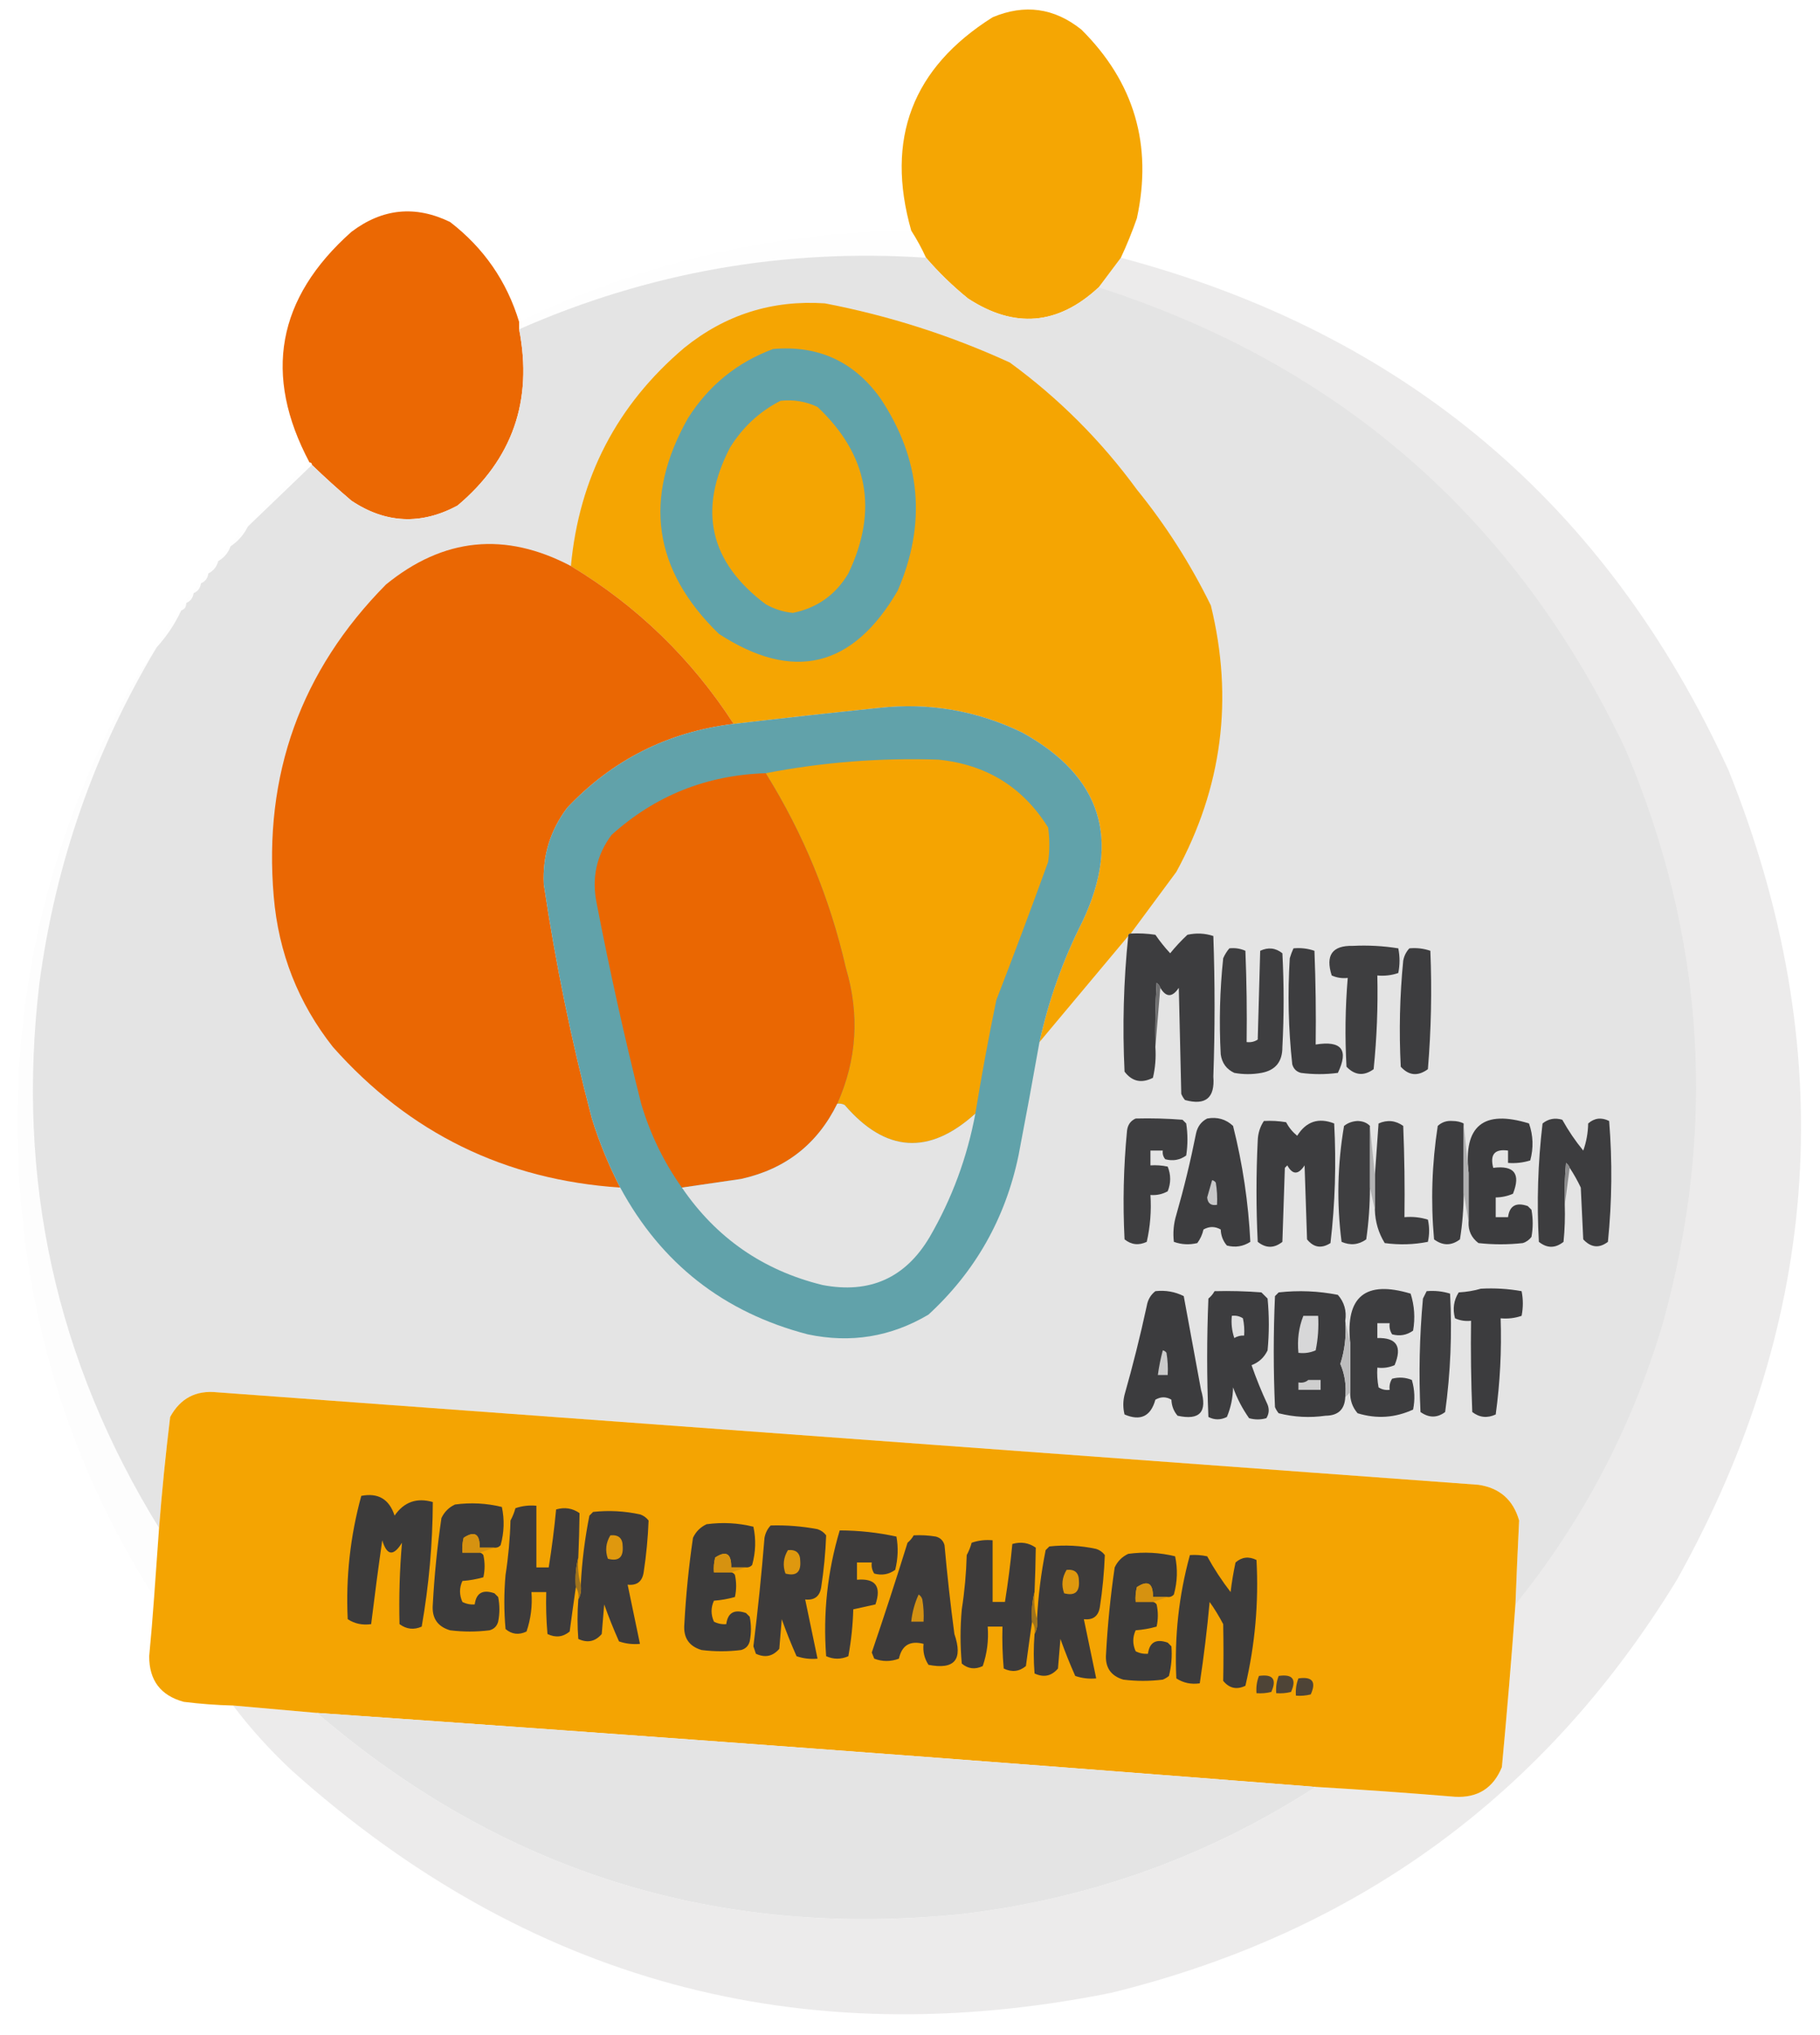 <svg xmlns="http://www.w3.org/2000/svg" xmlns:xlink="http://www.w3.org/1999/xlink" width="738px" height="825px" style="shape-rendering:geometricPrecision; text-rendering:geometricPrecision; image-rendering:optimizeQuality; fill-rule:evenodd; clip-rule:evenodd"><g><path style="opacity:0.987" fill="#f5a500" d="M 454.5,104.5 C 451.512,108.462 448.512,112.462 445.5,116.5C 429.026,131.845 411.36,133.345 392.5,121C 386.303,115.969 380.636,110.469 375.5,104.5C 373.75,100.665 371.75,96.999 369.5,93.5C 358.944,56.323 369.944,27.489 402.5,7C 415.499,1.534 427.499,3.2 438.5,12C 459.931,33.303 467.431,58.803 461,88.5C 459.097,93.968 456.93,99.301 454.5,104.5 Z"></path></g><g><path style="opacity:0.99" fill="#eb6702" d="M 210.5,130.5 C 210.5,131.5 210.5,132.5 210.5,133.5C 216.138,162.428 207.805,186.261 185.5,205C 170.709,212.929 156.376,212.262 142.5,203C 136.951,198.279 131.618,193.446 126.5,188.5C 126.5,187.833 126.167,187.5 125.5,187.5C 106.626,152.025 112.293,120.858 142.5,94C 155.066,84.494 168.399,83.161 182.5,90C 196.183,100.546 205.517,114.046 210.5,130.5 Z"></path></g><g><path style="opacity:0.006" fill="#171715" d="M 369.5,93.5 C 371.75,96.999 373.75,100.665 375.5,104.5C 318.088,100.679 263.088,110.346 210.5,133.5C 210.5,132.5 210.5,131.5 210.5,130.5C 260.684,106.372 313.684,94.038 369.5,93.5 Z"></path></g><g><path style="opacity:0.999" fill="#e4e4e4" d="M 375.5,104.5 C 380.636,110.469 386.303,115.969 392.5,121C 411.36,133.345 429.026,131.845 445.5,116.5C 543.541,148.034 614.708,210.368 659,303.5C 691.43,379.711 696.43,457.711 674,537.5C 661.436,579.308 641.603,616.975 614.5,650.5C 614.937,639.142 615.437,627.809 616,616.5C 613.602,608.1 608.102,603.267 599.5,602C 429,589.5 258.5,577 88,564.5C 79.442,563.613 73.108,566.946 69,574.5C 67.162,589.594 65.662,604.594 64.5,619.5C 22.636,551.686 6.469,478.019 16,398.5C 22.527,349.808 38.36,304.475 63.5,262.5C 67.575,258.024 70.908,253.024 73.5,247.5C 74.906,247.027 75.573,246.027 75.5,244.5C 77.262,243.738 78.262,242.404 78.5,240.5C 80.262,239.738 81.262,238.404 81.5,236.5C 83.262,235.738 84.262,234.404 84.5,232.5C 86.587,231.415 87.92,229.749 88.5,227.5C 90.914,226.089 92.581,224.089 93.5,221.5C 96.573,219.431 98.906,216.764 100.5,213.5C 109.193,205.139 117.86,196.806 126.5,188.5C 131.618,193.446 136.951,198.279 142.5,203C 156.376,212.262 170.709,212.929 185.5,205C 207.805,186.261 216.138,162.428 210.5,133.5C 263.088,110.346 318.088,100.679 375.5,104.5 Z"></path></g><g><path style="opacity:0.084" fill="#181716" d="M 454.5,104.5 C 569.516,135.066 651.682,204.4 701,312.5C 746.14,425.201 739.14,534.534 680,640.5C 626.726,727.723 550.226,783.556 450.5,808C 324.481,833.309 213.815,803.309 118.5,718C 109.674,709.796 101.674,700.963 94.5,691.5C 105.828,692.5 117.161,693.5 128.5,694.5C 203.783,759.087 291.116,786.254 390.5,776C 442.277,769.8 489.943,752.634 533.5,724.5C 552.345,725.603 571.178,726.937 590,728.5C 599.165,729.005 605.498,725.005 609,716.5C 611.07,694.515 612.904,672.515 614.5,650.5C 641.603,616.975 661.436,579.308 674,537.5C 696.43,457.711 691.43,379.711 659,303.5C 614.708,210.368 543.541,148.034 445.5,116.5C 448.512,112.462 451.512,108.462 454.5,104.5 Z"></path></g><g><path style="opacity:1" fill="#f5a502" d="M 458.5,378.5 C 457.833,378.5 457.5,378.833 457.5,379.5C 445.5,393.833 433.5,408.167 421.5,422.5C 425.243,405.438 431.077,389.104 439,373.5C 454.661,340.156 446.495,314.656 414.5,297C 396.145,288.121 376.812,284.788 356.5,287C 336.814,289.035 317.148,291.202 297.5,293.5C 280.38,267.046 258.38,245.713 231.5,229.5C 234.85,193.629 250.183,164.129 277.5,141C 294.133,127.567 313.133,121.567 334.5,123C 360.491,127.998 385.491,135.998 409.5,147C 429.333,161.5 446.5,178.667 461,198.5C 472.747,212.98 482.747,228.647 491,245.5C 500.269,283.348 495.603,319.348 477,353.5C 470.824,361.863 464.658,370.196 458.5,378.5 Z"></path></g><g><path style="opacity:1" fill="#61a3aa" d="M 313.5,141.5 C 331.832,139.917 346.332,146.584 357,161.5C 373.47,186.223 375.803,212.223 364,239.5C 345.813,270.756 321.646,276.589 291.5,257C 264.818,231.074 260.652,201.908 279,169.5C 287.399,156.261 298.899,146.927 313.5,141.5 Z"></path></g><g><path style="opacity:1" fill="#f4a502" d="M 316.5,162.5 C 321.777,161.931 326.777,162.765 331.5,165C 352.063,184.399 356.23,206.899 344,232.5C 338.864,241.152 331.364,246.485 321.5,248.5C 317.581,248.104 313.914,246.937 310.5,245C 287.739,227.936 282.906,206.769 296,181.5C 301.147,173.181 307.98,166.847 316.5,162.5 Z"></path></g><g><path style="opacity:0.004" fill="#171715" d="M 125.5,187.5 C 126.167,187.5 126.5,187.833 126.5,188.5C 117.86,196.806 109.193,205.139 100.5,213.5C 108.111,204.221 116.445,195.554 125.5,187.5 Z"></path></g><g><path style="opacity:0.004" fill="#171715" d="M 100.5,213.5 C 98.906,216.764 96.573,219.431 93.5,221.5C 95.094,218.236 97.427,215.569 100.5,213.5 Z"></path></g><g><path style="opacity:0.004" fill="#171715" d="M 93.5,221.5 C 92.581,224.089 90.914,226.089 88.5,227.5C 89.419,224.911 91.086,222.911 93.5,221.5 Z"></path></g><g><path style="opacity:1" fill="#ea6703" d="M 231.5,229.5 C 258.38,245.713 280.38,267.046 297.5,293.5C 270.819,296.757 248.319,308.09 230,327.5C 223.118,336.65 219.951,346.983 220.5,358.5C 225.247,390.492 231.747,422.159 240,453.5C 243.014,463.191 246.847,472.524 251.5,481.5C 204.805,478.402 165.972,459.402 135,424.5C 120.94,406.671 112.94,386.338 111,363.5C 106.785,314.131 121.951,271.964 156.5,237C 179.834,217.966 204.834,215.466 231.5,229.5 Z"></path></g><g><path style="opacity:0.004" fill="#171715" d="M 88.5,227.5 C 87.92,229.749 86.587,231.415 84.5,232.5C 85.08,230.251 86.413,228.585 88.5,227.5 Z"></path></g><g><path style="opacity:0.004" fill="#171715" d="M 84.5,232.5 C 84.262,234.404 83.262,235.738 81.5,236.5C 81.738,234.596 82.738,233.262 84.5,232.5 Z"></path></g><g><path style="opacity:0.004" fill="#171715" d="M 81.5,236.5 C 81.262,238.404 80.262,239.738 78.5,240.5C 78.738,238.596 79.738,237.262 81.5,236.5 Z"></path></g><g><path style="opacity:0.004" fill="#171715" d="M 78.5,240.5 C 78.262,242.404 77.262,243.738 75.5,244.5C 75.738,242.596 76.738,241.262 78.5,240.5 Z"></path></g><g><path style="opacity:0.004" fill="#171715" d="M 75.5,244.5 C 75.573,246.027 74.906,247.027 73.5,247.5C 73.427,245.973 74.094,244.973 75.5,244.5 Z"></path></g><g><path style="opacity:0.004" fill="#171715" d="M 73.5,247.5 C 70.908,253.024 67.575,258.024 63.5,262.5C 66.056,256.951 69.39,251.951 73.5,247.5 Z"></path></g><g><path style="opacity:0.009" fill="#171715" d="M 63.5,262.5 C 38.36,304.475 22.527,349.808 16,398.5C 6.469,478.019 22.636,551.686 64.5,619.5C 63.833,628.833 63.167,638.167 62.5,647.5C 35.607,605.336 18.44,559.336 11,509.5C -0.553,427.813 13.447,350.813 53,278.5C 56.275,272.93 59.775,267.597 63.5,262.5 Z"></path></g><g><path style="opacity:1" fill="#61a2aa" d="M 421.5,422.5 C 418.783,437.829 415.949,453.163 413,468.5C 407.676,493.992 395.51,515.492 376.5,533C 361.278,542.037 344.945,544.703 327.5,541C 293.468,532.12 268.135,512.287 251.5,481.5C 246.847,472.524 243.014,463.191 240,453.5C 231.747,422.159 225.247,390.492 220.5,358.5C 219.951,346.983 223.118,336.65 230,327.5C 248.319,308.09 270.819,296.757 297.5,293.5C 317.148,291.202 336.814,289.035 356.5,287C 376.812,284.788 396.145,288.121 414.5,297C 446.495,314.656 454.661,340.156 439,373.5C 431.077,389.104 425.243,405.438 421.5,422.5 Z"></path></g><g><path style="opacity:1" fill="#f5a401" d="M 395.5,451.5 C 376.735,468.492 359.068,467.326 342.5,448C 341.552,447.517 340.552,447.351 339.5,447.5C 347.455,429.692 348.621,411.359 343,392.5C 336.549,364.3 325.715,337.967 310.5,313.5C 333.496,309.048 356.829,307.215 380.5,308C 399.969,309.97 414.803,319.137 425,335.5C 425.667,340.167 425.667,344.833 425,349.5C 418.2,368.233 411.2,386.9 404,405.5C 400.841,420.786 398.008,436.119 395.5,451.5 Z"></path></g><g><path style="opacity:1" fill="#ea6702" d="M 310.5,313.5 C 325.715,337.967 336.549,364.3 343,392.5C 348.621,411.359 347.455,429.692 339.5,447.5C 331.486,463.862 318.486,474.029 300.5,478C 292.489,479.168 284.489,480.335 276.5,481.5C 269.173,471.177 263.673,459.844 260,447.5C 253.251,420.673 247.251,393.673 242,366.5C 239.808,356.151 241.808,346.817 248,338.5C 265.688,322.581 286.522,314.248 310.5,313.5 Z"></path></g><g><path style="opacity:1" fill="#3d3d3f" d="M 458.5,378.5 C 461.85,378.335 465.183,378.502 468.5,379C 470.31,381.644 472.31,384.144 474.5,386.5C 476.65,383.849 478.983,381.349 481.5,379C 485.091,378.211 488.591,378.378 492,379.5C 492.667,398.5 492.667,417.5 492,436.5C 492.696,445.137 488.863,448.303 480.5,446C 479.874,445.25 479.374,444.416 479,443.5C 478.667,429.167 478.333,414.833 478,400.5C 475.36,404.457 472.86,404.457 470.5,400.5C 470.217,399.711 469.717,399.044 469,398.5C 468.5,407.16 468.334,415.827 468.5,424.5C 468.797,428.767 468.464,432.934 467.5,437C 462.875,439.343 459.042,438.51 456,434.5C 455.108,416.11 455.608,397.776 457.5,379.5C 457.5,378.833 457.833,378.5 458.5,378.5 Z"></path></g><g><path style="opacity:1" fill="#3e3e40" d="M 498.5,384.5 C 500.792,384.244 502.959,384.577 505,385.5C 505.5,397.829 505.667,410.162 505.5,422.5C 507.144,422.714 508.644,422.38 510,421.5C 510.333,409.5 510.667,397.5 511,385.5C 514.24,383.964 517.24,384.297 520,386.5C 520.667,399.167 520.667,411.833 520,424.5C 520.037,430.452 517.204,433.952 511.5,435C 507.833,435.667 504.167,435.667 500.5,435C 497.337,433.52 495.504,431.02 495,427.5C 494.297,414.476 494.631,401.476 496,388.5C 496.662,387.016 497.496,385.683 498.5,384.5 Z"></path></g><g><path style="opacity:1" fill="#3d3d3f" d="M 524.5,384.5 C 527.448,384.223 530.281,384.556 533,385.5C 533.5,398.162 533.667,410.829 533.5,423.5C 543.989,421.805 546.989,425.638 542.5,435C 537.5,435.667 532.5,435.667 527.5,435C 525.667,434.5 524.5,433.333 524,431.5C 522.443,417.208 522.109,402.874 523,388.5C 523.41,387.099 523.91,385.766 524.5,384.5 Z"></path></g><g><path style="opacity:1" fill="#3e3e40" d="M 548.5,383.5 C 554.758,383.19 560.924,383.524 567,384.5C 567.667,387.833 567.667,391.167 567,394.5C 564.281,395.444 561.448,395.777 558.5,395.5C 558.792,408.202 558.292,420.869 557,433.5C 553.057,436.366 549.39,436.032 546,432.5C 545.328,420.484 545.495,408.484 546.5,396.5C 544.208,396.756 542.041,396.423 540,395.5C 537.387,387.31 540.22,383.31 548.5,383.5 Z"></path></g><g><path style="opacity:1" fill="#3d3d3f" d="M 571.5,384.5 C 574.448,384.223 577.281,384.556 580,385.5C 580.666,401.518 580.333,417.518 579,433.5C 574.946,436.462 571.28,436.129 568,432.5C 567.259,418.142 567.592,403.809 569,389.5C 569.366,387.548 570.199,385.882 571.5,384.5 Z"></path></g><g><path style="opacity:1" fill="#6f6f70" d="M 470.5,400.5 C 469.833,408.5 469.167,416.5 468.5,424.5C 468.334,415.827 468.5,407.16 469,398.5C 469.717,399.044 470.217,399.711 470.5,400.5 Z"></path></g><g><path style="opacity:1" fill="#e4e4e4" d="M 339.5,447.5 C 340.552,447.351 341.552,447.517 342.5,448C 359.068,467.326 376.735,468.492 395.5,451.5C 392.195,469.25 386.029,485.917 377,501.5C 367.165,518.164 352.665,524.664 333.5,521C 309.431,515.09 290.431,501.923 276.5,481.5C 284.489,480.335 292.489,479.168 300.5,478C 318.486,474.029 331.486,463.862 339.5,447.5 Z"></path></g><g><path style="opacity:1" fill="#3e3e40" d="M 460.5,453.5 C 466.842,453.334 473.175,453.5 479.5,454C 480,454.5 480.5,455 481,455.5C 481.667,459.833 481.667,464.167 481,468.5C 478.421,470.347 475.588,470.847 472.5,470C 471.663,468.989 471.33,467.822 471.5,466.5C 469.833,466.5 468.167,466.5 466.5,466.5C 466.5,468.5 466.5,470.5 466.5,472.5C 468.857,472.337 471.19,472.503 473.5,473C 474.833,476.333 474.833,479.667 473.5,483C 471.323,484.202 468.989,484.702 466.5,484.5C 466.916,490.952 466.416,497.285 465,503.5C 461.76,505.036 458.76,504.703 456,502.5C 455.251,487.809 455.584,473.142 457,458.5C 457.257,456.093 458.424,454.427 460.5,453.5 Z"></path></g><g><path style="opacity:1" fill="#3d3d3f" d="M 489.5,453.5 C 493.603,452.769 497.103,453.769 500,456.5C 503.895,471.968 506.229,487.634 507,503.5C 504.083,505.393 500.916,505.893 497.5,505C 495.926,503.174 495.093,501.007 495,498.5C 492.667,497.167 490.333,497.167 488,498.5C 487.55,500.519 486.717,502.352 485.5,504C 482.24,504.784 479.073,504.617 476,503.5C 475.561,499.789 475.894,496.122 477,492.5C 480.127,481.616 482.793,470.616 485,459.5C 485.599,456.746 487.099,454.746 489.5,453.5 Z"></path></g><g><path style="opacity:1" fill="#3d3d3f" d="M 512.5,454.5 C 515.518,454.335 518.518,454.502 521.5,455C 522.622,457.124 524.122,458.957 526,460.5C 529.637,454.691 534.637,453.024 541,455.5C 541.879,471.767 541.379,487.934 539.5,504C 535.845,506.335 532.679,505.835 530,502.5C 529.667,492.5 529.333,482.5 529,472.5C 526.461,476.376 524.128,476.376 522,472.5C 521.667,472.833 521.333,473.167 521,473.5C 520.667,483.5 520.333,493.5 520,503.5C 516.667,506.167 513.333,506.167 510,503.5C 509.333,489.833 509.333,476.167 510,462.5C 510.097,459.518 510.93,456.851 512.5,454.5 Z"></path></g><g><path style="opacity:1" fill="#3e3e40" d="M 555.5,456.5 C 555.5,464.833 555.5,473.167 555.5,481.5C 555.497,488.533 554.997,495.533 554,502.5C 550.899,504.72 547.565,505.053 544,503.5C 541.987,487.842 542.321,472.175 545,456.5C 546.525,455.28 548.359,454.613 550.5,454.5C 552.64,454.556 554.306,455.223 555.5,456.5 Z"></path></g><g><path style="opacity:1" fill="#3d3d3f" d="M 557.5,490.5 C 557.5,485.833 557.5,481.167 557.5,476.5C 558,469.506 558.5,462.506 559,455.5C 562.565,453.947 565.899,454.28 569,456.5C 569.5,468.829 569.667,481.162 569.5,493.5C 572.777,493.216 575.943,493.549 579,494.5C 579.667,497.5 579.667,500.5 579,503.5C 573.25,504.641 567.416,504.807 561.5,504C 558.977,499.912 557.644,495.412 557.5,490.5 Z"></path></g><g><path style="opacity:1" fill="#3d3d3f" d="M 593.5,455.5 C 593.5,464.833 593.5,474.167 593.5,483.5C 593.512,489.871 593.012,496.204 592,502.5C 588.535,505.128 585.035,505.128 581.5,502.5C 580.129,487.144 580.629,471.811 583,456.5C 584.648,454.972 586.648,454.305 589,454.5C 590.707,454.508 592.207,454.842 593.5,455.5 Z"></path></g><g><path style="opacity:1" fill="#3c3c3e" d="M 595.5,495.5 C 595.5,488.833 595.5,482.167 595.5,475.5C 593.361,456.467 601.528,449.801 620,455.5C 621.723,460.416 621.89,465.416 620.5,470.5C 617.579,471.407 614.579,471.74 611.5,471.5C 611.5,469.833 611.5,468.167 611.5,466.5C 606.094,465.735 604.094,468.069 605.5,473.5C 614.047,472.413 616.714,475.913 613.5,484C 611.26,484.977 608.927,485.477 606.5,485.5C 606.5,488.167 606.5,490.833 606.5,493.5C 608.167,493.5 609.833,493.5 611.5,493.5C 612.104,488.848 614.77,487.348 619.5,489C 620,489.5 620.5,490 621,490.5C 621.667,494.167 621.667,497.833 621,501.5C 620.097,502.701 618.931,503.535 617.5,504C 611.5,504.667 605.5,504.667 599.5,504C 596.679,501.859 595.346,499.025 595.5,495.5 Z"></path></g><g><path style="opacity:1" fill="#3d3d3f" d="M 636.5,473.5 C 636.217,472.711 635.717,472.044 635,471.5C 634.501,477.157 634.334,482.824 634.5,488.5C 634.666,493.511 634.499,498.511 634,503.5C 630.667,506.167 627.333,506.167 624,503.5C 623.11,487.428 623.61,471.428 625.5,455.5C 627.867,453.605 630.534,453.105 633.5,454C 635.962,458.426 638.796,462.593 642,466.5C 643.254,463.024 643.921,459.358 644,455.5C 646.553,453.271 649.386,452.938 652.5,454.5C 653.829,470.85 653.662,487.183 652,503.5C 648.466,506.201 645.133,505.867 642,502.5C 641.667,495.5 641.333,488.5 641,481.5C 639.672,478.688 638.172,476.022 636.5,473.5 Z"></path></g><g><path style="opacity:1" fill="#b2b2b3" d="M 555.5,456.5 C 556.167,463.167 556.833,469.833 557.5,476.5C 557.5,481.167 557.5,485.833 557.5,490.5C 556.833,487.5 556.167,484.5 555.5,481.5C 555.5,473.167 555.5,464.833 555.5,456.5 Z"></path></g><g><path style="opacity:1" fill="#b0b0b1" d="M 593.5,455.5 C 594.167,462.167 594.833,468.833 595.5,475.5C 595.5,482.167 595.5,488.833 595.5,495.5C 594.833,491.5 594.167,487.5 593.5,483.5C 593.5,474.167 593.5,464.833 593.5,455.5 Z"></path></g><g><path style="opacity:1" fill="#8c8c8d" d="M 636.5,473.5 C 635.833,478.5 635.167,483.5 634.5,488.5C 634.334,482.824 634.501,477.157 635,471.5C 635.717,472.044 636.217,472.711 636.5,473.5 Z"></path></g><g><path style="opacity:1" fill="#c7c7c8" d="M 491.5,478.5 C 492.117,478.611 492.617,478.944 493,479.5C 493.498,482.482 493.665,485.482 493.5,488.5C 491.052,488.915 489.719,487.915 489.5,485.5C 490.173,483.149 490.84,480.816 491.5,478.5 Z"></path></g><g><path style="opacity:1" fill="#3c3c3e" d="M 468.5,523.5 C 472.584,523.043 476.417,523.71 480,525.5C 482.339,538.203 484.672,550.87 487,563.5C 489.676,572.487 486.509,575.987 477.5,574C 475.926,572.174 475.093,570.007 475,567.5C 472.861,566.231 470.695,566.231 468.5,567.5C 466.628,574.257 462.461,576.257 456,573.5C 455.333,570.833 455.333,568.167 456,565.5C 459.381,553.596 462.381,541.596 465,529.5C 465.424,526.975 466.59,524.975 468.5,523.5 Z"></path></g><g><path style="opacity:1" fill="#3d3d3f" d="M 492.5,523.5 C 498.842,523.334 505.175,523.5 511.5,524C 512.333,524.833 513.167,525.667 514,526.5C 514.667,533.5 514.667,540.5 514,547.5C 512.629,550.371 510.463,552.371 507.5,553.5C 509.384,558.937 511.551,564.27 514,569.5C 514.743,571.441 514.576,573.274 513.5,575C 511.167,575.667 508.833,575.667 506.5,575C 503.763,571.118 501.597,566.951 500,562.5C 499.926,566.701 499.093,570.701 497.5,574.5C 494.966,575.788 492.466,575.788 490,574.5C 489.333,558.5 489.333,542.5 490,526.5C 491.045,525.627 491.878,524.627 492.5,523.5 Z"></path></g><g><path style="opacity:1" fill="#3c3c3e" d="M 545.5,535.5 C 545.989,541.509 545.323,547.342 543.5,553C 545.33,557.243 545.996,561.743 545.5,566.5C 545.245,571.476 542.578,573.976 537.5,574C 531.056,574.915 524.723,574.581 518.5,573C 517.874,572.25 517.374,571.416 517,570.5C 516.333,555.5 516.333,540.5 517,525.5C 517.5,525 518,524.5 518.5,524C 526.579,523.099 534.579,523.432 542.5,525C 545.1,527.984 546.1,531.484 545.5,535.5 Z"></path></g><g><path style="opacity:1" fill="#3d3d3f" d="M 547.5,564.5 C 547.5,557.833 547.5,551.167 547.5,544.5C 545.515,525.663 553.681,518.996 572,524.5C 573.555,529.382 573.888,534.382 573,539.5C 570.421,541.347 567.588,541.847 564.5,541C 563.62,539.644 563.286,538.144 563.5,536.5C 561.833,536.5 560.167,536.5 558.5,536.5C 558.5,538.5 558.5,540.5 558.5,542.5C 566.33,542.294 568.663,545.96 565.5,553.5C 563.257,554.474 560.924,554.808 558.5,554.5C 558.336,557.187 558.503,559.854 559,562.5C 560.356,563.38 561.856,563.714 563.5,563.5C 563.286,561.856 563.62,560.356 564.5,559C 567.23,558.272 569.897,558.438 572.5,559.5C 573.66,563.459 573.827,567.459 573,571.5C 565.743,574.863 558.243,575.363 550.5,573C 548.415,570.581 547.415,567.747 547.5,564.5 Z"></path></g><g><path style="opacity:1" fill="#3c3c3e" d="M 600.5,522.5 C 606.093,522.193 611.593,522.527 617,523.5C 617.667,526.833 617.667,530.167 617,533.5C 614.281,534.444 611.448,534.777 608.5,534.5C 608.935,547.57 608.268,560.57 606.5,573.5C 603.063,575.078 599.896,574.745 597,572.5C 596.5,560.171 596.333,547.838 596.5,535.5C 594.208,535.756 592.041,535.423 590,534.5C 588.977,530.683 589.477,527.183 591.5,524C 594.695,523.819 597.695,523.319 600.5,522.5 Z"></path></g><g><path style="opacity:1" fill="#3e3e40" d="M 578.5,523.5 C 581.777,523.216 584.943,523.549 588,524.5C 588.855,540.561 588.188,556.561 586,572.5C 582.773,574.939 579.44,574.939 576,572.5C 575.263,557.144 575.597,541.811 577,526.5C 577.513,525.473 578.013,524.473 578.5,523.5 Z"></path></g><g><path style="opacity:1" fill="#dfdfdf" d="M 499.5,533.5 C 501.144,533.286 502.644,533.62 504,534.5C 504.497,536.81 504.663,539.143 504.5,541.5C 503.07,541.421 501.736,541.754 500.5,542.5C 499.516,539.572 499.183,536.572 499.5,533.5 Z"></path></g><g><path style="opacity:1" fill="#d7d7d8" d="M 528.5,533.5 C 530.5,533.5 532.5,533.5 534.5,533.5C 534.777,538.233 534.443,542.9 533.5,547.5C 531.257,548.474 528.924,548.808 526.5,548.5C 525.974,543.193 526.64,538.193 528.5,533.5 Z"></path></g><g><path style="opacity:1" fill="#bdbdbe" d="M 545.5,535.5 C 546.167,538.5 546.833,541.5 547.5,544.5C 547.5,551.167 547.5,557.833 547.5,564.5C 546.833,565.167 546.167,565.833 545.5,566.5C 545.996,561.743 545.33,557.243 543.5,553C 545.323,547.342 545.989,541.509 545.5,535.5 Z"></path></g><g><path style="opacity:1" fill="#cbcbcb" d="M 471.5,547.5 C 472.117,547.611 472.617,547.944 473,548.5C 473.498,551.482 473.665,554.482 473.5,557.5C 472.167,557.5 470.833,557.5 469.5,557.5C 469.959,554.123 470.626,550.789 471.5,547.5 Z"></path></g><g><path style="opacity:1" fill="#cecece" d="M 530.5,559.5 C 532.167,559.5 533.833,559.5 535.5,559.5C 535.5,560.833 535.5,562.167 535.5,563.5C 532.5,563.5 529.5,563.5 526.5,563.5C 526.5,562.5 526.5,561.5 526.5,560.5C 528.099,560.768 529.432,560.434 530.5,559.5 Z"></path></g><g><path style="opacity:0.999" fill="#f4a402" d="M 614.5,650.5 C 612.904,672.515 611.07,694.515 609,716.5C 605.498,725.005 599.165,729.005 590,728.5C 571.178,726.937 552.345,725.603 533.5,724.5C 398.681,713.894 263.681,703.894 128.5,694.5C 117.161,693.5 105.828,692.5 94.5,691.5C 87.813,691.331 81.146,690.831 74.5,690C 65.133,687.447 60.466,681.28 60.5,671.5C 61.262,663.502 61.928,655.502 62.5,647.5C 63.167,638.167 63.833,628.833 64.5,619.5C 65.662,604.594 67.162,589.594 69,574.5C 73.108,566.946 79.442,563.613 88,564.5C 258.5,577 429,589.5 599.5,602C 608.102,603.267 613.602,608.1 616,616.5C 615.437,627.809 614.937,639.142 614.5,650.5 Z"></path></g><g><path style="opacity:1" fill="#3c3b3b" d="M 146.5,606.5 C 153.339,605.166 157.839,607.832 160,614.5C 163.822,608.959 168.989,607.126 175.5,609C 175.433,625.848 173.933,642.681 171,659.5C 167.837,660.919 164.837,660.585 162,658.5C 161.727,647.456 162.061,636.456 163,625.5C 159.543,631.1 156.877,630.767 155,624.5C 153.393,635.736 151.893,647.069 150.5,658.5C 146.993,659.006 143.826,658.34 141,656.5C 140.186,639.498 142.019,622.831 146.5,606.5 Z"></path></g><g><path style="opacity:1" fill="#3c3b3b" d="M 200.5,627.5 C 198.5,627.5 196.5,627.5 194.5,627.5C 194.607,621.894 192.44,620.56 188,623.5C 187.505,625.473 187.338,627.473 187.5,629.5C 189.833,629.5 192.167,629.5 194.5,629.5C 195.117,629.611 195.617,629.944 196,630.5C 196.667,633.5 196.667,636.5 196,639.5C 193.26,640.282 190.426,640.782 187.5,641C 186.217,643.795 186.217,646.628 187.5,649.5C 189.071,650.309 190.738,650.643 192.5,650.5C 193.104,645.848 195.77,644.348 200.5,646C 201,646.5 201.5,647 202,647.5C 202.667,650.833 202.667,654.167 202,657.5C 201.5,659.333 200.333,660.5 198.5,661C 193.167,661.667 187.833,661.667 182.5,661C 177.361,659.469 175.028,655.969 175.5,650.5C 176.128,638.774 177.295,627.108 179,615.5C 180.167,613 182,611.167 184.5,610C 190.917,609.13 197.251,609.464 203.5,611C 204.602,616.134 204.435,621.3 203,626.5C 202.329,627.252 201.496,627.586 200.5,627.5 Z"></path></g><g><path style="opacity:1" fill="#3d3b3b" d="M 234.5,631.5 C 233.517,635.298 233.183,639.298 233.5,643.5C 232.632,649.472 231.799,655.472 231,661.5C 228.275,663.758 225.275,664.091 222,662.5C 221.501,656.843 221.334,651.176 221.5,645.5C 219.5,645.5 217.5,645.5 215.5,645.5C 215.932,650.998 215.265,656.331 213.5,661.5C 210.388,662.983 207.555,662.65 205,660.5C 204.333,653.167 204.333,645.833 205,638.5C 206.135,631.218 206.801,623.885 207,616.5C 207.862,614.913 208.529,613.246 209,611.5C 211.719,610.556 214.552,610.223 217.5,610.5C 217.5,618.833 217.5,627.167 217.5,635.5C 219.167,635.5 220.833,635.5 222.5,635.5C 223.76,627.66 224.76,619.827 225.5,612C 228.993,610.996 232.159,611.496 235,613.5C 234.928,619.48 234.761,625.48 234.5,631.5 Z"></path></g><g><path style="opacity:1" fill="#3d3b3b" d="M 234.5,648.5 C 235.461,646.735 235.795,644.735 235.5,642.5C 235.983,633.078 237.15,623.745 239,614.5C 239.5,614 240,613.5 240.5,613C 246.882,612.311 253.215,612.645 259.5,614C 260.931,614.465 262.097,615.299 263,616.5C 262.737,623.501 262.07,630.501 261,637.5C 260.418,641.251 258.251,642.918 254.5,642.5C 256.159,650.49 257.825,658.49 259.5,666.5C 256.552,666.777 253.719,666.444 251,665.5C 248.804,660.58 246.804,655.58 245,650.5C 244.667,654.5 244.333,658.5 244,662.5C 241.388,665.576 238.221,666.243 234.5,664.5C 234.087,659.233 234.087,653.899 234.5,648.5 Z"></path></g><g><path style="opacity:1" fill="#3c3b3b" d="M 302.5,635.5 C 300.5,635.5 298.5,635.5 296.5,635.5C 296.607,629.894 294.44,628.56 290,631.5C 289.505,633.473 289.338,635.473 289.5,637.5C 291.833,637.5 294.167,637.5 296.5,637.5C 297.117,637.611 297.617,637.944 298,638.5C 298.667,641.5 298.667,644.5 298,647.5C 295.26,648.282 292.426,648.782 289.5,649C 288.217,651.795 288.217,654.628 289.5,657.5C 291.071,658.309 292.738,658.643 294.5,658.5C 295.104,653.848 297.77,652.348 302.5,654C 303,654.5 303.5,655 304,655.5C 304.667,658.833 304.667,662.167 304,665.5C 303.5,667.333 302.333,668.5 300.5,669C 295.167,669.667 289.833,669.667 284.5,669C 279.361,667.469 277.028,663.969 277.5,658.5C 278.128,646.774 279.295,635.108 281,623.5C 282.167,621 284,619.167 286.5,618C 292.917,617.13 299.251,617.464 305.5,619C 306.602,624.134 306.435,629.3 305,634.5C 304.329,635.252 303.496,635.586 302.5,635.5 Z"></path></g><g><path style="opacity:1" fill="#3d3b3b" d="M 312.5,618.5 C 318.888,618.312 325.222,618.812 331.5,620C 332.931,620.465 334.097,621.299 335,622.5C 334.737,629.501 334.07,636.501 333,643.5C 332.418,647.251 330.251,648.918 326.5,648.5C 328.159,656.49 329.825,664.49 331.5,672.5C 328.552,672.777 325.719,672.444 323,671.5C 320.804,666.58 318.804,661.58 317,656.5C 316.667,660.5 316.333,664.5 316,668.5C 313.388,671.576 310.221,672.243 306.5,670.5C 306.167,669.5 305.833,668.5 305.5,667.5C 307.308,652.891 308.808,638.224 310,623.5C 310.366,621.548 311.199,619.882 312.5,618.5 Z"></path></g><g><path style="opacity:1" fill="#3d3b3b" d="M 340.5,620.5 C 348.292,620.526 355.959,621.359 363.5,623C 364.304,627.443 364.137,631.943 363,636.5C 360.421,638.347 357.588,638.847 354.5,638C 353.62,636.644 353.286,635.144 353.5,633.5C 351.5,633.5 349.5,633.5 347.5,633.5C 347.5,635.833 347.5,638.167 347.5,640.5C 355.003,639.853 357.503,643.186 355,650.5C 352,651.167 349,651.833 346,652.5C 345.818,658.897 345.152,665.23 344,671.5C 341,672.833 338,672.833 335,671.5C 333.694,654.146 335.527,637.146 340.5,620.5 Z"></path></g><g><path style="opacity:1" fill="#d69210" d="M 200.5,627.5 C 198.5,628.167 196.5,628.833 194.5,629.5C 192.167,629.5 189.833,629.5 187.5,629.5C 187.338,627.473 187.505,625.473 188,623.5C 192.44,620.56 194.607,621.894 194.5,627.5C 196.5,627.5 198.5,627.5 200.5,627.5 Z"></path></g><g><path style="opacity:1" fill="#3d3b3b" d="M 370.5,622.5 C 373.518,622.335 376.518,622.502 379.5,623C 381.333,623.5 382.5,624.667 383,626.5C 384.073,638.529 385.406,650.529 387,662.5C 390.563,672.903 387.063,677.069 376.5,675C 374.821,672.435 374.154,669.602 374.5,666.5C 369.027,665.073 365.694,667.073 364.5,672.5C 361.156,673.757 357.823,673.757 354.5,672.5C 354.167,671.667 353.833,670.833 353.5,670C 358.536,655.226 363.369,640.393 368,625.5C 369.045,624.627 369.878,623.627 370.5,622.5 Z"></path></g><g><path style="opacity:1" fill="#df980e" d="M 247.5,622.5 C 250.83,622.163 252.496,623.663 252.5,627C 252.811,631.472 250.811,633.139 246.5,632C 245.317,628.726 245.65,625.559 247.5,622.5 Z"></path></g><g><path style="opacity:1" fill="#3d3b3b" d="M 419.5,645.5 C 418.517,649.298 418.183,653.298 418.5,657.5C 417.632,663.472 416.799,669.472 416,675.5C 413.275,677.758 410.275,678.091 407,676.5C 406.501,670.843 406.334,665.176 406.5,659.5C 404.5,659.5 402.5,659.5 400.5,659.5C 400.932,664.998 400.265,670.331 398.5,675.5C 395.388,676.983 392.555,676.65 390,674.5C 389.333,667.167 389.333,659.833 390,652.5C 391.135,645.218 391.801,637.885 392,630.5C 392.862,628.913 393.529,627.246 394,625.5C 396.719,624.556 399.552,624.223 402.5,624.5C 402.5,632.833 402.5,641.167 402.5,649.5C 404.167,649.5 405.833,649.5 407.5,649.5C 408.76,641.66 409.76,633.827 410.5,626C 413.993,624.996 417.159,625.496 420,627.5C 419.928,633.48 419.761,639.48 419.5,645.5 Z"></path></g><g><path style="opacity:1" fill="#3d3b3b" d="M 419.5,662.5 C 420.461,660.735 420.795,658.735 420.5,656.5C 420.983,647.078 422.15,637.745 424,628.5C 424.5,628 425,627.5 425.5,627C 431.882,626.311 438.215,626.645 444.5,628C 445.931,628.465 447.097,629.299 448,630.5C 447.737,637.501 447.07,644.501 446,651.5C 445.418,655.251 443.251,656.918 439.5,656.5C 441.159,664.49 442.825,672.49 444.5,680.5C 441.552,680.777 438.719,680.444 436,679.5C 433.804,674.58 431.804,669.58 430,664.5C 429.667,668.5 429.333,672.5 429,676.5C 426.388,679.576 423.221,680.243 419.5,678.5C 419.087,673.233 419.087,667.899 419.5,662.5 Z"></path></g><g><path style="opacity:1" fill="#df980e" d="M 319.5,628.5 C 322.83,628.163 324.496,629.663 324.5,633C 324.811,637.472 322.811,639.139 318.5,638C 317.317,634.726 317.65,631.559 319.5,628.5 Z"></path></g><g><path style="opacity:1" fill="#3c3b3b" d="M 473.5,647.5 C 471.5,647.5 469.5,647.5 467.5,647.5C 467.607,641.894 465.44,640.56 461,643.5C 460.505,645.473 460.338,647.473 460.5,649.5C 462.833,649.5 465.167,649.5 467.5,649.5C 468.117,649.611 468.617,649.944 469,650.5C 469.667,653.5 469.667,656.5 469,659.5C 466.26,660.282 463.426,660.782 460.5,661C 459.217,663.795 459.217,666.628 460.5,669.5C 462.071,670.309 463.738,670.643 465.5,670.5C 466.104,665.848 468.77,664.348 473.5,666C 474,666.5 474.5,667 475,667.5C 475.331,671.527 474.998,675.527 474,679.5C 473.25,680.126 472.416,680.626 471.5,681C 466.167,681.667 460.833,681.667 455.5,681C 450.361,679.469 448.028,675.969 448.5,670.5C 449.128,658.774 450.295,647.108 452,635.5C 453.167,633 455,631.167 457.5,630C 463.917,629.13 470.251,629.464 476.5,631C 477.602,636.134 477.435,641.3 476,646.5C 475.329,647.252 474.496,647.586 473.5,647.5 Z"></path></g><g><path style="opacity:1" fill="#d69210" d="M 302.5,635.5 C 300.5,636.167 298.5,636.833 296.5,637.5C 294.167,637.5 291.833,637.5 289.5,637.5C 289.338,635.473 289.505,633.473 290,631.5C 294.44,628.56 296.607,629.894 296.5,635.5C 298.5,635.5 300.5,635.5 302.5,635.5 Z"></path></g><g><path style="opacity:1" fill="#3c3b3b" d="M 482.5,630.5 C 484.857,630.337 487.19,630.503 489.5,631C 492.281,636.056 495.448,640.89 499,645.5C 499.481,641.469 500.147,637.469 501,633.5C 503.553,631.271 506.386,630.938 509.5,632.5C 510.432,649.722 508.932,666.722 505,683.5C 501.475,685.19 498.475,684.524 496,681.5C 496.153,673.84 496.153,666.173 496,658.5C 494.365,655.368 492.532,652.368 490.5,649.5C 489.491,660.551 488.158,671.551 486.5,682.5C 482.993,683.006 479.826,682.34 477,680.5C 476.186,663.493 478.019,646.826 482.5,630.5 Z"></path></g><g><path style="opacity:1" fill="#df980e" d="M 432.5,636.5 C 435.83,636.163 437.496,637.663 437.5,641C 437.811,645.472 435.811,647.139 431.5,646C 430.317,642.726 430.65,639.559 432.5,636.5 Z"></path></g><g><path style="opacity:1" fill="#d69210" d="M 473.5,647.5 C 471.5,648.167 469.5,648.833 467.5,649.5C 465.167,649.5 462.833,649.5 460.5,649.5C 460.338,647.473 460.505,645.473 461,643.5C 465.44,640.56 467.607,641.894 467.5,647.5C 469.5,647.5 471.5,647.5 473.5,647.5 Z"></path></g><g><path style="opacity:1" fill="#9f731d" d="M 234.5,631.5 C 234.185,635.371 234.518,639.038 235.5,642.5C 235.795,644.735 235.461,646.735 234.5,648.5C 234.784,646.585 234.451,644.919 233.5,643.5C 233.183,639.298 233.517,635.298 234.5,631.5 Z"></path></g><g><path style="opacity:1" fill="#d39112" d="M 372.5,646.5 C 373.222,646.918 373.722,647.584 374,648.5C 374.498,651.482 374.665,654.482 374.5,657.5C 372.833,657.5 371.167,657.5 369.5,657.5C 369.892,653.658 370.892,649.991 372.5,646.5 Z"></path></g><g><path style="opacity:1" fill="#9f731d" d="M 419.5,645.5 C 419.185,649.371 419.518,653.038 420.5,656.5C 420.795,658.735 420.461,660.735 419.5,662.5C 419.784,660.585 419.451,658.919 418.5,657.5C 418.183,653.298 418.517,649.298 419.5,645.5 Z"></path></g><g><path style="opacity:1" fill="#4e4437" d="M 510.5,679.5 C 516.158,678.679 517.825,680.846 515.5,686C 513.527,686.495 511.527,686.662 509.5,686.5C 509.298,684.05 509.631,681.717 510.5,679.5 Z"></path></g><g><path style="opacity:1" fill="#4e4437" d="M 518.5,679.5 C 524.158,678.679 525.825,680.846 523.5,686C 521.527,686.495 519.527,686.662 517.5,686.5C 517.298,684.05 517.631,681.717 518.5,679.5 Z"></path></g><g><path style="opacity:1" fill="#4e4437" d="M 526.5,680.5 C 532.158,679.679 533.825,681.846 531.5,687C 529.527,687.495 527.527,687.662 525.5,687.5C 525.298,685.05 525.631,682.717 526.5,680.5 Z"></path></g><g><path style="opacity:1" fill="#e4e4e4" d="M 128.5,694.5 C 263.681,703.894 398.681,713.894 533.5,724.5C 489.943,752.634 442.277,769.8 390.5,776C 291.116,786.254 203.783,759.087 128.5,694.5 Z"></path></g></svg>